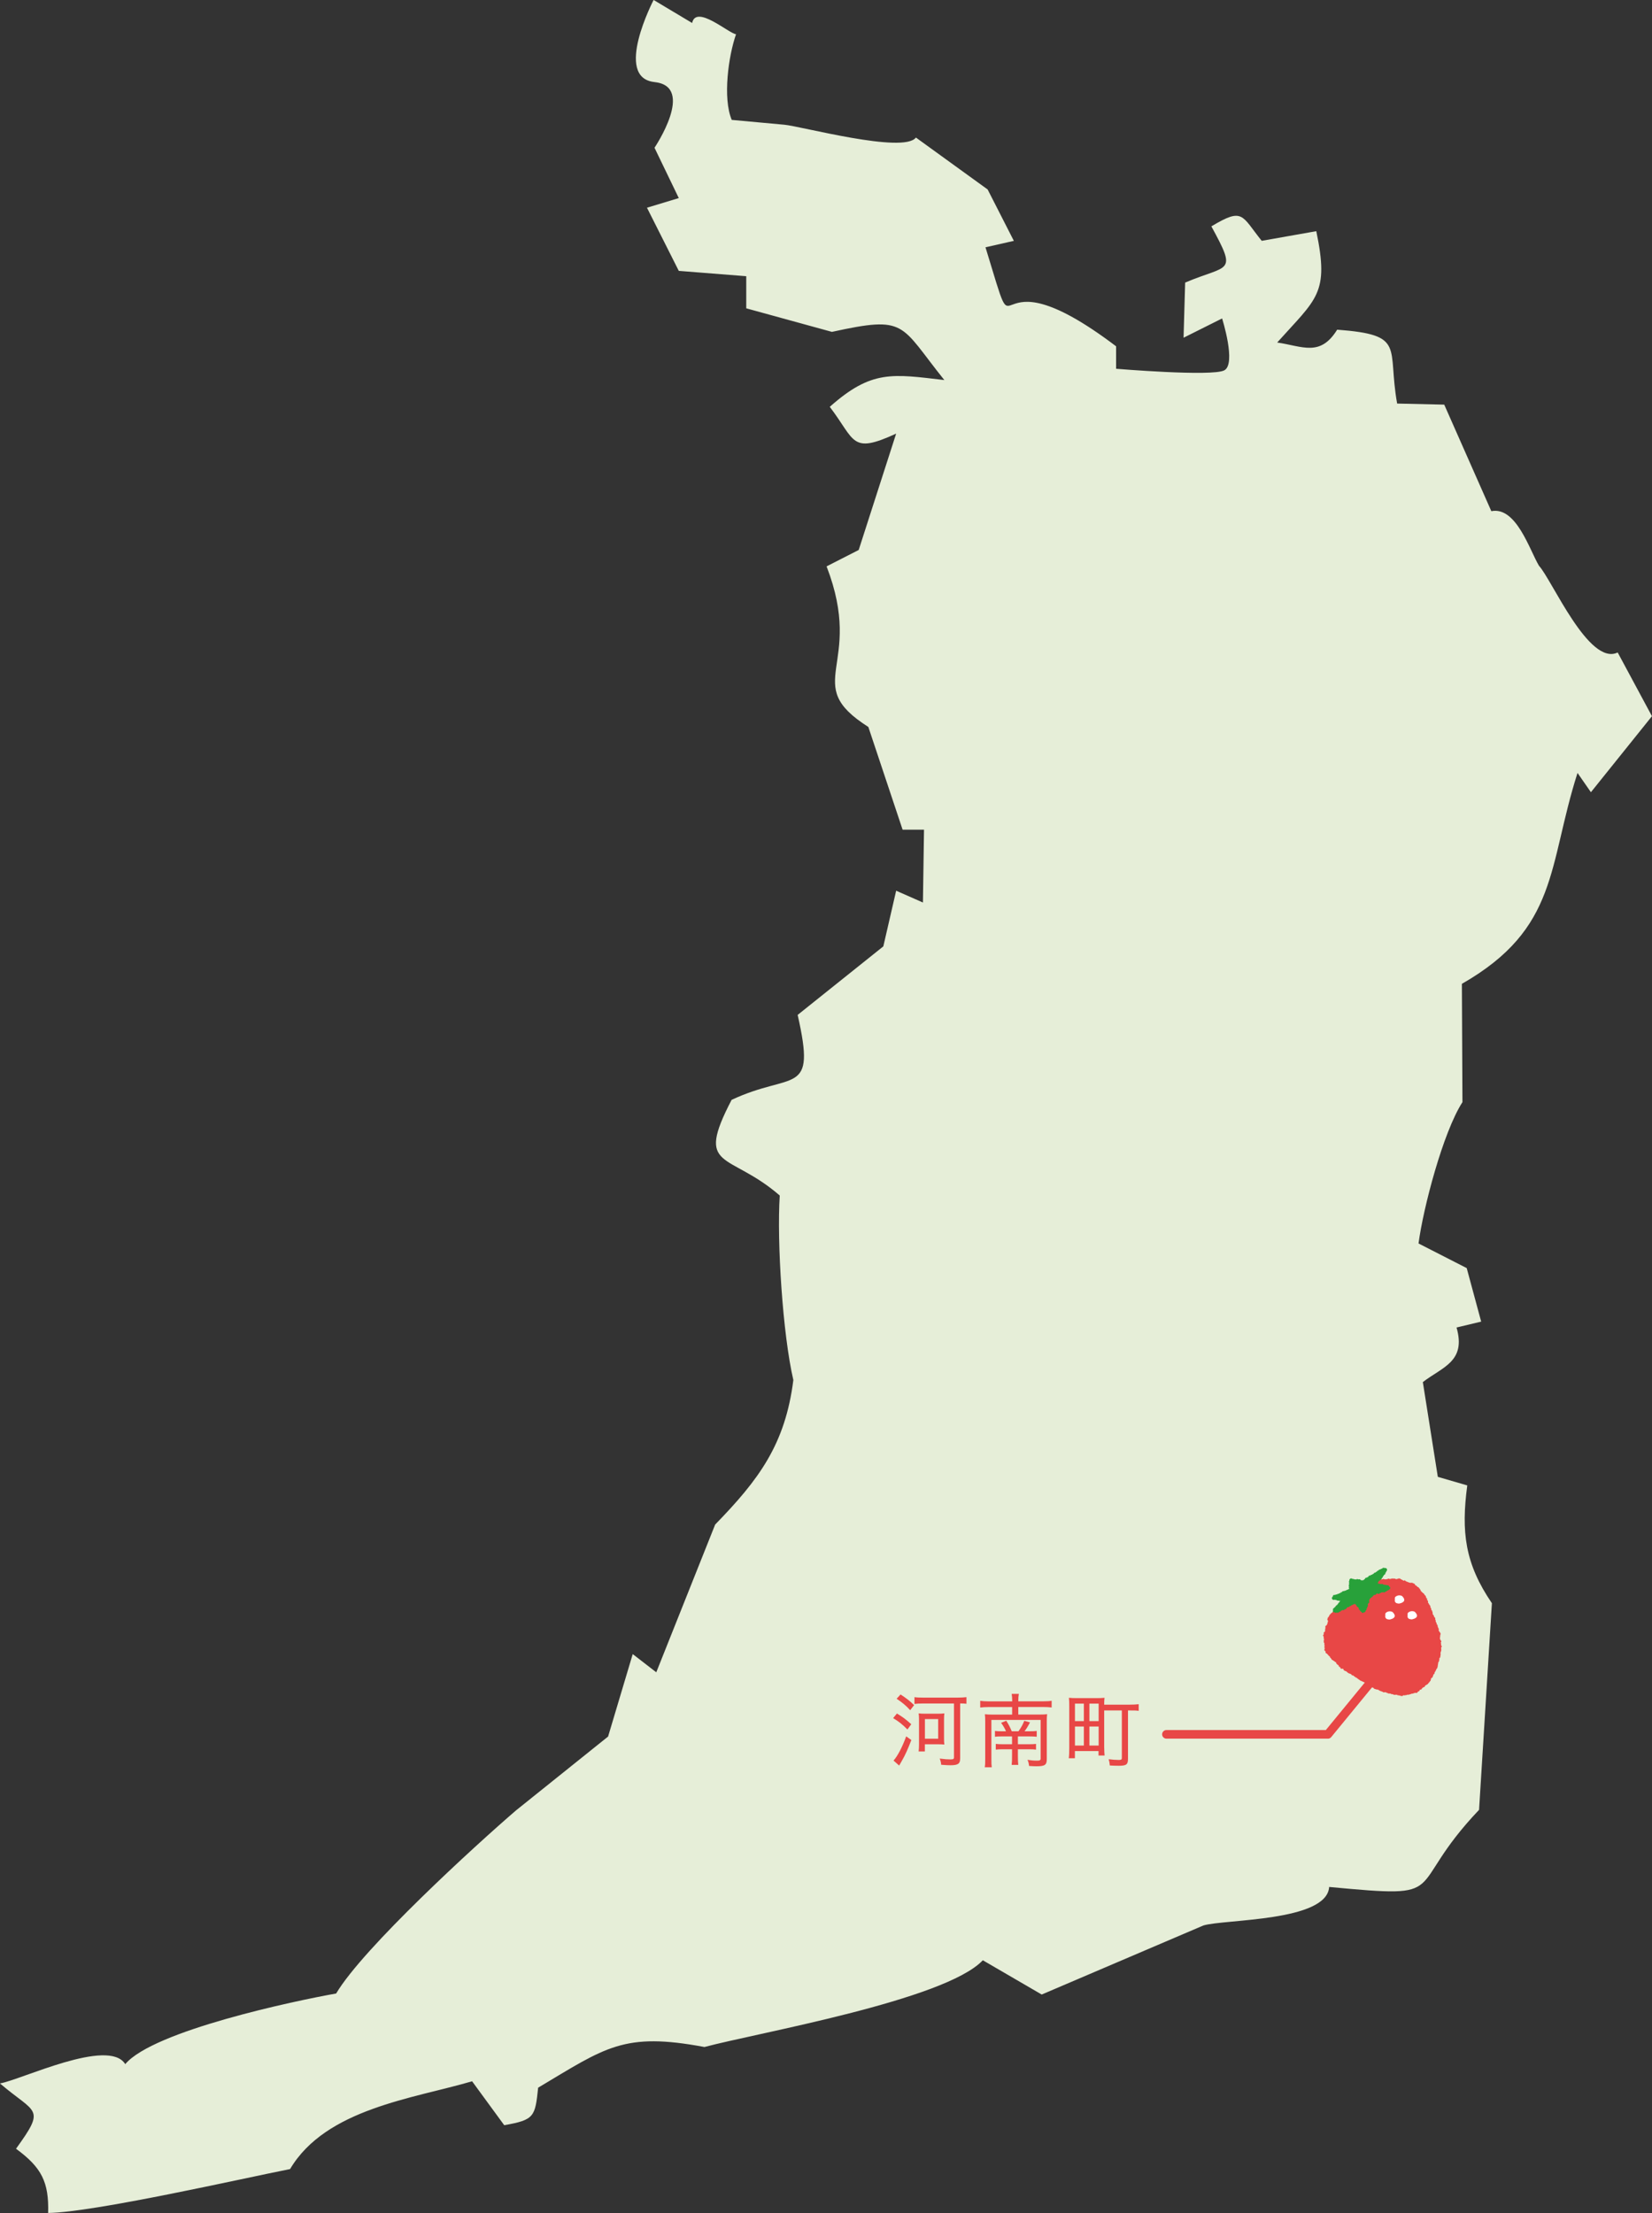 <?xml version="1.0" encoding="UTF-8"?><svg id="b" xmlns="http://www.w3.org/2000/svg" viewBox="0 0 383.73 514.05"><rect x="0" y="0" width="383.73" height="514.05" fill="#333333" stroke="none"/><g id="c"><path d="m152.03,19.07c9.62.99,0,15.25,0,15.25l5.64,11.69-7.39,2.24,7.39,14.67,15.67,1.24v7.46l19.9,5.47c17.5-3.83,15.66-1.82,26.11,11.19-12.07-1.41-16.89-2.42-26.61,6.22,5.99,7.85,4.85,11.08,15.42,6.22l-8.7,27.03-7.46,3.81c8.99,23.3-6.31,27.14,9.7,37.3,0,0,7.96,23.87,7.96,23.87h4.97l-.25,16.91-6.22-2.74-2.98,12.93-19.9,15.92c4.36,19.21-1.04,13.02-15.34,19.73-8.62,16.56-.7,11.92,11.18,22.22-.69,10.85.7,32.29,3.16,42.86-1.88,14.96-8.03,23.16-18.16,33.57,0,0-13.68,34.32-13.68,34.32l-5.47-4.23-5.72,19.15-21.39,17.16c-9.44,8.12-35.5,31.94-41.78,42.53-9.5,1.68-42.45,8.63-48.99,16.41-3.84-6.24-24.3,3.69-29.1,4.48,8.33,7.12,10.73,5.49,3.73,15.17,5.96,4.37,7.66,7.75,7.46,14.92,10.44-.11,45.38-8.06,56.2-10.2,8.32-14.04,28.66-16.38,42.28-20.39,0,0,7.46,10.2,7.46,10.2,7.03-1.23,7.17-1.97,7.88-8.71,15.72-9.38,19.86-12.97,38.63-9.45,12.13-3.26,55.86-10.82,64.66-20.15,0,0,13.68,7.96,13.68,7.96l37.55-16.04c4.79-1.48,28.7-.85,29.22-8.95,29.23,2.75,16.88.97,34.82-17.91,0,0,2.98-48,2.98-48-6.3-9.23-7.15-16.61-5.72-27.36,0,0-6.84-1.99-6.84-1.99l-3.48-22.01c4.56-3.52,10.1-4.75,7.83-12.68,0,0,5.72-1.37,5.72-1.37l-3.36-12.43-11.19-5.72c1.07-8.17,5.69-25.84,10.2-32.83,0,0-.13-27.48-.13-27.48,22.56-12.9,19.93-27.34,26.86-48.99l3.11,4.48,14.18-17.66-7.96-14.8c-6.69,3.24-15.26-16.86-18.28-20.14-2.17-3.6-5.27-13.83-11.07-12.68,0,0-10.94-24.75-10.94-24.75l-10.94-.25c-2.36-13.2,2.16-15.94-13.93-17.16-3.94,6.36-8,3.86-13.93,2.98,9.2-10.28,12.12-11.31,9.08-25.86,0,0-12.68,2.24-12.68,2.24-4.75-5.92-4.27-7.81-11.69-3.36,6.11,11.2,4.02,8.76-6.09,13.06,0,0-.37,12.81-.37,12.81l8.95-4.48s3.36,10.57.5,12.06c-2.86,1.49-25.12-.37-25.12-.37v-5.22c-32-24.25-21.51,5.91-30.34-23,0,0,6.59-1.49,6.59-1.49l-6.09-11.94-16.66-12.06c-2.84,3.83-26.86-2.67-30.59-2.98,0,0-12.19-1.12-12.19-1.12-2.14-5.06-.76-14.88,1-19.9-1.66-.15-9.28-6.98-10.2-2.61,0,0-8.95-5.35-8.95-5.35,0,0-9.41,18.07.21,19.07Z" style="fill:#e6eed8; stroke-width:0px;"/><path d="m208.33,398.02c1.29.76,2.05,1.33,3.34,2.49l-.89,1.22c-1.27-1.27-1.98-1.82-3.32-2.64l.87-1.06Zm3.36,6.16c-.84,2.18-1.41,3.46-2.2,4.83-.23.4-.48.84-.63,1.1l-1.31-1.16c.93-1.01,2.05-3.15,2.94-5.62l1.2.85Zm-2.51-10.58c1.31.85,2.11,1.46,3.15,2.47l-.91,1.18c-1.1-1.18-1.75-1.71-3.15-2.66l.91-.99Zm5.26,2.09c-.82,0-1.5.04-2.03.11v-1.58c.49.08,1.18.11,2.03.11h7.96c.85,0,1.52-.04,2.09-.11v1.54c-.48-.06-.8-.08-1.46-.08v12.75c0,1.27-.49,1.61-2.28,1.61-.48,0-.95-.02-2.13-.11-.06-.61-.11-.82-.34-1.44,1.2.15,1.77.19,2.47.19s.84-.1.84-.49v-12.5h-7.14Zm-1.06,11.15c.06-.4.09-1.06.09-1.65v-5.66c0-.65-.02-1.04-.08-1.54.46.06.82.08,1.54.08h2.91c.7,0,1.06-.02,1.52-.08-.06.44-.08.84-.08,1.54v4.26c0,.67.02,1.04.08,1.44-.44-.04-.78-.06-1.41-.06h-3.12v1.67h-1.46Zm1.46-2.96h3.08v-4.56h-3.08v4.56Z" style="fill:#e84746; stroke-width:0px;"/><path d="m235.12,395.19c-.02-.91-.04-1.22-.13-1.73h1.67c-.09.57-.13.87-.13,1.73h5.76c.95,0,1.52-.04,1.99-.13v1.56c-.63-.08-1.22-.11-1.99-.11h-5.76v1.75h5.03c.76,0,1.18-.02,1.67-.08-.06.47-.08.91-.08,1.6v8.83c0,1.37-.44,1.67-2.45,1.67-.36,0-.85-.02-1.67-.08-.06-.63-.15-.93-.36-1.42.78.13,1.5.19,2.18.19s.87-.09.87-.49v-8.97h-11.44v9.06c0,1.06.02,1.46.09,1.94h-1.63c.1-.53.11-1.04.11-2.01v-8.7c0-.68-.02-1.12-.08-1.61.51.06.97.08,1.73.08h4.6v-1.75h-5.43c-.82,0-1.41.04-1.98.11v-1.56c.61.09,1.16.13,1.98.13h5.43Zm-1.44,6.97c-.28-.67-.65-1.29-1.14-1.98l1.2-.48c.57.91.84,1.42,1.27,2.45h1.56c.67-.93.97-1.5,1.35-2.43l1.33.36c-.46.89-.78,1.42-1.27,2.07h1.2c.8,0,1.2-.02,1.63-.08v1.35c-.53-.06-.91-.08-1.65-.08h-2.72v1.82h2.6c.76,0,1.16-.02,1.61-.08v1.33c-.46-.06-.89-.08-1.63-.08h-2.58v1.5c0,1.01.02,1.52.09,2.13h-1.54c.08-.65.09-1.16.09-2.13v-1.5h-2.09c-.72,0-1.16.02-1.69.08v-1.33c.49.06.89.08,1.71.08h2.07v-1.82h-2.41c-.72,0-1.1.02-1.56.08v-1.35c.44.06.85.08,1.65.08h.91Z" style="fill:#e84746; stroke-width:0px;"/><path d="m256.49,405.96c0,.68.04,1.33.09,1.82h-1.41v-1.04h-5.49v1.67h-1.42c.08-.57.11-1.37.11-2.47v-9.67c0-.82-.02-1.35-.08-1.9.61.06,1.06.08,1.94.08h4.39c.85,0,1.31-.02,1.94-.08-.06.46-.08.97-.08,1.6h5.72c1.04,0,1.71-.04,2.3-.11v1.54c-.55-.08-1.04-.09-2.24-.09h-.25v11.23c0,1.33-.36,1.62-2.15,1.62-.61,0-1.44-.02-2.07-.06-.04-.55-.11-.91-.27-1.46.93.11,1.65.17,2.34.17.57,0,.72-.09.72-.44v-11.06h-4.1v8.66Zm-6.8-6.17h2.07v-4.07h-2.07v4.07Zm0,5.68h2.07v-4.43h-2.07v4.43Zm3.36-5.68h2.15v-4.07h-2.15v4.07Zm0,5.68h2.15v-4.43h-2.15v4.43Z" style="fill:#e84746; stroke-width:0px;"/><path d="m308.44,403.86h-37.5c-.55,0-1-.45-1-1s.45-1,1-1h37.03l11.23-13.69c.35-.43.98-.49,1.41-.14.43.35.49.98.14,1.41l-11.53,14.06c-.19.23-.47.37-.77.37Z" style="fill:#e84746; stroke-width:0px;"/><path d="m331.29,371.14s0-.09-.03-.13c-.02-.03-.05-.04-.08-.06.05-.1.03-.23-.07-.3,0,0,0,0-.01,0-.01-.02-.03-.04-.05-.06-.03-.02-.07-.03-.11-.03.01-.11-.05-.22-.15-.26-.01,0-.02,0-.03,0,0-.04,0-.09-.02-.13-.04-.08-.13-.13-.22-.13-.03-.08-.1-.15-.19-.17-.01,0-.02,0-.03,0,0-.03,0-.07-.02-.1-.04-.08-.13-.12-.22-.12,0-.03,0-.07,0-.11-.02-.05-.06-.09-.11-.11,0-.01,0-.02.01-.03.02-.11-.06-.22-.16-.25,0-.13-.1-.24-.22-.26,0-.01,0-.02,0-.03,0-.11-.1-.2-.22-.19-.01,0-.03,0-.04.01,0-.03-.02-.06-.04-.09-.04-.05-.1-.07-.16-.08,0-.02,0-.04-.01-.06-.05-.12-.19-.2-.31-.17,0-.02,0-.04-.02-.05-.03-.04-.07-.06-.12-.07.02-.04.03-.08.02-.12-.02-.1-.12-.18-.23-.16,0,0,0,0-.01,0-.05-.09-.15-.15-.25-.14-.01,0-.02,0-.03.01-.07-.1-.21-.15-.33-.1-.02,0-.04.03-.06.04-.08-.06-.18-.07-.26-.01-.04-.05-.11-.09-.18-.09-.04,0-.07.02-.1.04,0-.06-.04-.11-.1-.14-.05-.02-.12-.02-.18.01,0-.03-.02-.05-.05-.07-.06-.06-.15-.07-.23-.05-.01-.04-.03-.07-.06-.09-.04-.03-.09-.04-.14-.04-.03-.09-.12-.16-.22-.17-.08,0-.15.04-.19.11-.05-.03-.1-.05-.16-.05,0-.02,0-.03-.02-.05-.06-.1-.18-.15-.29-.14-.02-.04-.05-.07-.08-.09-.05-.03-.11-.04-.16-.03-.02-.08-.08-.15-.16-.18-.07-.02-.15,0-.21.03-.05-.04-.12-.05-.18-.03-.06.02-.11.07-.13.12-.1-.05-.21-.03-.29.05,0,0,0,0,0,0,0,0-.01-.01-.02-.01-.05-.02-.11-.01-.16,0-.04-.06-.09-.11-.16-.13-.08-.02-.16,0-.22.04-.03-.04-.07-.07-.12-.08-.08-.01-.15.02-.2.08-.01,0-.02-.02-.03-.03-.11-.07-.26-.05-.34.05,0,0,0,0,0,0-.08-.03-.17,0-.23.05-.05-.04-.12-.05-.18-.03,0,0,0,0-.01,0-.06-.07-.16-.1-.25-.07-.06.02-.12.06-.15.12-.02,0-.03-.02-.05-.02-.09-.02-.18.01-.24.07-.08-.06-.21-.04-.28.02-.03-.03-.06-.05-.1-.06-.04,0-.08,0-.11.02-.01-.01-.02-.03-.04-.04-.11-.08-.27-.05-.37.05-.08-.03-.18,0-.25.05-.08-.06-.19-.08-.28-.03-.06.04-.1.11-.11.18-.07,0-.13.03-.18.08,0,0-.01.02-.02.03-.04-.03-.09-.04-.14-.04-.07.01-.13.07-.15.14-.03,0-.05,0-.08,0-.1.03-.17.1-.21.19-.08,0-.17.03-.22.1,0,0,0,.02-.01.03-.09-.02-.19.01-.24.09-.02.03-.02.06-.02.09-.08-.01-.17.02-.21.09,0,0,0,.01,0,.02-.05-.03-.1-.04-.16-.03-.04,0-.07.02-.1.04-.09-.04-.2-.04-.28.02-.08-.03-.17-.04-.25,0-.05.03-.08.07-.11.11-.06,0-.13,0-.18.03-.06.04-.09.1-.12.16-.1-.01-.2.05-.23.14-.03,0-.05,0-.08,0-.06.01-.12.06-.15.12-.01,0-.02,0-.03,0-.15-.01-.31.12-.32.27-.06.03-.12.07-.15.13-.02.05-.03.1-.02.16-.04.01-.07.04-.09.08-.09-.03-.21-.01-.27.06-.02.02-.03.05-.04.08-.03,0-.05,0-.08,0-.06.01-.12.06-.15.11-.09-.03-.19,0-.25.07,0,0-.01-.01-.02-.01-.13-.06-.29,0-.35.12-.02.04-.02.08-.02.12-.02,0-.05,0-.07.02-.06.03-.1.08-.12.14,0,0,0,0-.01,0-.09,0-.17.07-.21.15-.04-.01-.07-.02-.11-.02-.1.02-.17.11-.19.2,0,0-.01,0-.02,0-.11.01-.19.11-.2.22-.03,0-.06,0-.08.02-.04.02-.07.06-.08.1-.02-.01-.04-.02-.06-.02-.12-.02-.26.08-.28.2,0,.01,0,.02,0,.03-.04,0-.08.03-.11.06-.02.02-.04.05-.04.08-.05,0-.1-.01-.15,0-.07.02-.12.07-.15.13-.04,0-.08-.01-.12,0-.1.03-.16.13-.16.23-.02,0-.04,0-.06.02-.06.03-.09.09-.1.15-.08-.02-.18,0-.23.08-.02.03-.03.06-.03.09-.07-.03-.15-.03-.21.02-.06.04-.07.11-.07.18-.04,0-.08,0-.11.03-.01,0-.02.02-.03.03-.11-.07-.28-.05-.37.04-.1-.04-.23-.01-.3.07-.04.05-.06.11-.05.17-.07.01-.12.06-.15.12-.09-.02-.19,0-.25.07-.03.03-.05.07-.06.11-.15.03-.28.18-.25.33,0,0,0,0,0,.01-.03.02-.06.04-.09.08-.05-.01-.11-.02-.17,0-.12.05-.19.18-.16.3-.09.04-.15.12-.16.22,0,.01,0,.02,0,.03-.05.03-.1.07-.13.12-.07-.02-.14-.01-.2.03-.08.05-.12.14-.11.22-.02,0-.03,0-.05.01-.1.05-.14.18-.09.29,0,0,.01.02.02.02-.07,0-.13.05-.16.12,0,.02,0,.05,0,.07-.01,0-.03,0-.04,0-.13.02-.21.13-.22.25-.09.02-.15.09-.18.18-.03,0-.05,0-.08,0-.09.03-.16.13-.17.23-.13.02-.23.11-.23.24,0,0,0,.02,0,.03-.02,0-.03,0-.05,0-.1.03-.15.16-.11.25,0,0,0,.01.01.02-.06.02-.1.06-.13.11-.01.02-.02.05-.02.08-.05.02-.1.04-.14.09-.05.07-.07.16-.05.24-.03.02-.06.05-.07.08-.07.13-.02.29.1.38-.01.04-.02.07,0,.11,0,.03.03.06.05.09-.04.04-.07.09-.08.15,0,.04,0,.07.02.11-.06.03-.1.08-.11.14,0,.06.02.12.06.16-.03,0-.05.02-.08.03-.07.05-.09.15-.05.23-.09.02-.16.09-.17.17-.11.02-.22.1-.24.21-.01.07,0,.15.05.21-.04.06-.06.13-.04.21,0,.02.02.04.03.06-.02.02-.04.04-.06.07-.05.09-.04.19,0,.28-.05.07-.08.17-.04.25,0,.01.02.02.03.04-.02.01-.04.03-.05.06,0,.02-.01.04-.02.05-.08.01-.15.05-.2.11-.09.1-.09.24-.03.34-.05.06-.07.13-.05.21-.07.04-.13.11-.14.18-.02.1.04.2.13.26,0,0,0,0,0,0-.01.07,0,.14.05.19-.06.09-.07.23,0,.31.01.02.03.03.05.04-.03.05-.03.11,0,.17,0,.01.01.02.02.03-.03.02-.06.05-.08.09-.04.09-.02.19.03.27-.08.12-.06.29.05.37.02.01.04.02.05.02-.03.05-.04.12,0,.17.01.02.03.04.05.05,0,0-.02,0-.02.02-.07.08-.06.22.02.29,0,0,.02.01.03.02,0,.01-.02.02-.03.03-.05.08-.04.19.01.26-.02.02-.04.05-.05.08-.03.1,0,.2.08.28,0,.01-.01.02-.02.03-.02.07-.02.14,0,.2-.07.08-.1.19-.06.29.04.1.13.16.22.19,0,.04.01.08.04.11.01.01.03.03.05.04-.06.1-.06.22.02.3.05.05.12.08.19.09.04.08.12.15.21.17,0,0,0,0,0,0,.01.06.03.11.08.15.03.03.07.05.11.06.01.12.11.23.23.23,0,0,0,0,0,0,.02.07.07.12.14.14,0,.03-.01.06,0,.09,0,.11.09.19.2.21,0,.05.01.1.05.15.03.04.07.06.11.07,0,.1.06.21.15.25.04.02.08.02.12.02.04.08.13.14.22.13.02.09.1.17.2.17.02,0,.04,0,.07-.01,0,.04,0,.08.03.12.05.06.14.09.22.07,0,0,0,0,0,0,.01.05.05.1.09.14-.02.12.04.26.16.31.01,0,.03,0,.04.01.03.11.13.2.25.22.01,0,.03,0,.04,0,.02.03.04.06.07.08-.01.04-.02.09,0,.13.03.12.14.21.27.22,0,.04.02.09.05.12.03.03.07.04.11.05,0,.04-.01.07,0,.11.03.12.15.19.27.16.04,0,.07-.03.1-.05.06.06.15.08.24.05.02.05.06.09.11.12,0,.02-.01.04-.01.06,0,.15.16.27.31.27,0,0,0,0,0,0,.05.09.18.13.28.1.03.09.11.14.2.15,0,.03,0,.05.02.07.04.08.14.13.23.13.02.05.04.09.08.12.07.06.17.07.25.05.01.02.03.04.05.06.07.06.16.07.24.05.01.03.03.06.06.08.03.03.07.04.11.05,0,.07.04.14.1.18.07.06.18.07.27.04.04.07.11.11.19.1.02.09.08.17.16.2.04.02.08.02.12.02.03.08.08.14.16.17.05.01.09,0,.14,0,.03.1.13.17.24.16,0,0,0,0,0,0,.01.06.04.11.09.15.05.04.11.05.17.05.03.11.13.19.24.19,0,0,.01,0,.02,0,.03.09.1.16.19.19.04.01.09,0,.13,0,.02.04.05.07.08.1.06.04.14.05.21.03.05.09.14.15.24.13.01,0,.02,0,.03-.01.03.07.1.13.18.14.03,0,.06,0,.09-.01.02.09.1.17.2.18.01,0,.03,0,.04,0,0,.06.03.12.08.16.05.04.11.05.17.05.02.06.06.12.11.16.08.06.18.06.27.03.04.06.11.08.19.07.02.12.12.23.24.23.01.04.03.07.05.1.07.09.19.11.3.09,0,.01,0,.02.01.03.06.09.17.13.27.1,0,.02.01.04.02.05.04.06.11.09.19.1.04.1.12.19.23.21.05.01.09,0,.14,0,.08.09.21.13.32.07,0,0,0,0,0,0,.06.08.18.11.26.05,0,0,0,0,.01-.01,0,.02.02.04.03.06.05.07.15.1.23.07.02.08.08.16.16.18.05.01.1,0,.14-.02,0,0,0,0,0,0,.06.12.19.17.31.13.06.08.15.13.25.11.08.12.26.19.39.12.02,0,.03-.03.05-.04.02.02.04.03.06.04.06.02.13,0,.18-.04.04.09.15.15.25.12,0,0,.01,0,.02-.01.04.1.16.17.27.14.01,0,.02,0,.03-.01.06.09.17.14.28.1.03,0,.05-.02.08-.04.07.06.17.09.25.05.07.12.25.17.37.1,0,0,0,0,0,0,.01.02.03.03.05.05.05.03.1.02.15,0,.06.12.19.18.32.13.02,0,.04-.02.05-.04.04.03.09.06.14.06.08,0,.14-.03.19-.08.04.05.1.08.17.07.02,0,.05-.01.07-.02.05.11.17.17.28.13.02,0,.05-.03.06-.04.04.04.08.07.13.08.05,0,.09,0,.13-.02.07.1.2.14.31.09,0,0,0,0,0,0,.02.02.04.03.06.04.14.06.32,0,.39-.14.06,0,.12,0,.17-.03,0,0,.01-.01.02-.02.04.04.1.06.15.06.06,0,.12-.03.17-.08.04.02.08.04.13.04.08,0,.15-.04.21-.1.02,0,.04,0,.06,0,.06,0,.11,0,.16-.03.02,0,.04,0,.07-.01.06.03.13.04.2.02.06-.02.11-.05.15-.1,0,0,.01,0,.02,0,.08.02.16.02.22-.02.02-.01.02-.03.04-.04.11-.03.21-.06.31-.1.08.03.18.03.25-.03.02-.02.03-.04.04-.06.06.03.13.04.2,0,.04-.02.07-.06.1-.11.05.04.12.06.19.04.03,0,.06-.03.08-.05.06.04.12.06.19.06.13-.01.22-.13.24-.25.06,0,.12-.03.15-.07.02-.02.03-.04.04-.07.04,0,.08,0,.12-.01.12-.05.18-.18.17-.3.06-.01.1-.05.14-.09.03,0,.05.02.08.02.16,0,.3-.15.31-.3.05-.02.1-.05.12-.1.03-.02.06-.05.09-.07.08-.01.15-.06.19-.13.07,0,.15,0,.21-.05.08-.06.1-.16.09-.25.07,0,.13-.05.16-.11,0-.02,0-.03,0-.05,0,0,0,0,0,0,.09.03.19,0,.25-.07.02-.03.03-.06.04-.09.01,0,.02,0,.03,0,.13,0,.23-.1.24-.23.09,0,.18-.06.2-.15,0-.04,0-.07,0-.11.1,0,.19-.07.21-.18,0-.02,0-.04,0-.06.05-.01.09-.03.13-.07.07-.07.08-.18.06-.28,0,0,.02,0,.03-.01.08-.06.08-.18.03-.27,0,0,0,0,0,0,.06-.01.11-.04.14-.1.01-.03.02-.05.02-.08.1,0,.2-.06.25-.14.03-.06.03-.14.01-.2.03-.02.05-.03.07-.06.06-.07.07-.16.04-.25.03-.01.05-.03.07-.05.02-.03.03-.07.03-.11.07-.02.13-.05.17-.11.06-.08.07-.17.04-.25.07-.05.11-.15.09-.23.07-.01.13-.06.15-.12.02-.05.01-.1,0-.15.08-.02.14-.08.15-.16,0-.04,0-.09-.02-.13.09-.02.15-.1.14-.19,0,0,0,0,0,0,.03-.01.06-.02.08-.04.09-.08.12-.22.09-.34.07-.07.11-.16.08-.26,0-.02-.02-.04-.03-.06.05-.05.08-.11.08-.18,0-.05-.02-.09-.04-.13,0,0,0,0,.01,0,.09-.08.12-.23.04-.32.05-.04.09-.09.1-.15,0-.03,0-.05-.01-.08.04-.02.09-.04.12-.08.06-.08.07-.19.02-.28,0,0,0,0,0,0,.1-.08.12-.25.04-.35.05-.05.08-.13.08-.2,0,0,.02,0,.03,0,.13-.07.19-.24.14-.38.07-.08.09-.19.05-.28,0,0,0-.01-.01-.02.07-.07.09-.18.05-.27-.01-.03-.03-.06-.06-.08.05-.06.06-.15.02-.22.02-.02.05-.04.06-.06.05-.07.05-.15.03-.23,0,0,.01,0,.02-.01.09-.09.1-.23.04-.34.02-.02.03-.04.04-.07.03-.09,0-.21-.06-.28.05-.06.05-.14.02-.2.06-.02.12-.06.14-.12.04-.11-.02-.26-.13-.31,0,0,0,0,0,0,0-.04,0-.07,0-.11,0-.04-.03-.07-.05-.1.02-.04.04-.07.05-.12.01-.09-.02-.18-.08-.25.02-.04.01-.09,0-.13.08-.07.14-.19.11-.29-.02-.08-.07-.14-.13-.17,0,0,0-.01,0-.02.01-.1-.06-.18-.15-.22.02-.08,0-.16-.06-.22.04-.04.06-.1.06-.16,0-.05-.03-.09-.06-.12.08-.06.12-.18.07-.28,0-.02-.02-.03-.03-.04,0,0,0,0,.01,0,.07-.07.09-.18.06-.28.06-.07.1-.16.08-.25-.01-.08-.07-.14-.13-.18,0-.02,0-.03,0-.05-.01-.11-.09-.2-.19-.22,0-.09-.05-.18-.13-.22,0,0,0,0,.01-.01.03-.07.01-.15-.04-.2.06-.05.09-.14.06-.22-.02-.06-.07-.11-.12-.13.02-.09-.01-.2-.09-.27,0,0-.02,0-.03-.01.02-.09,0-.18-.06-.25.05-.12,0-.28-.12-.35-.02,0-.03-.01-.05-.02,0-.02,0-.05,0-.07-.01-.05-.04-.08-.08-.11.02-.03.04-.07.04-.11,0-.11-.07-.19-.18-.21,0-.04.01-.08,0-.12-.01-.04-.03-.07-.06-.1.03-.05.04-.1.04-.16,0-.07-.05-.14-.1-.19,0,0,0-.02,0-.03,0-.06-.02-.12-.06-.17.02-.03.03-.05.04-.08.02-.13-.07-.28-.2-.33,0,0,0-.01,0-.02-.01-.07-.06-.12-.12-.15.04-.12,0-.28-.13-.34,0,0-.02,0-.03,0,0-.09-.06-.17-.14-.2.01-.02.03-.04.04-.06.03-.08,0-.18-.08-.22.04-.06.07-.13.04-.21-.02-.05-.06-.1-.11-.13,0,0,0,0,0-.01.04-.12-.02-.26-.14-.3-.01,0-.02,0-.03,0,0-.02,0-.05,0-.08,0-.05-.04-.09-.08-.12.03-.06.05-.13.03-.19-.02-.08-.08-.15-.15-.18,0-.07-.02-.14-.06-.19.03-.08.04-.17,0-.25-.03-.09-.1-.14-.18-.17,0-.11-.06-.21-.16-.24.02-.11-.06-.23-.17-.27,0,0,0,0,0,0,.03-.07,0-.15-.05-.21,0,0,.01-.01.02-.02.07-.14-.02-.32-.16-.39,0,0,0,0-.01,0,0-.05-.02-.09-.05-.13,0-.01.02-.02.02-.03.05-.12-.02-.29-.14-.34-.02,0-.05-.01-.07-.01Z" style="fill:#e84746; stroke-width:0px;"/><path d="m321.57,364.21c-.15-.07-.35-.05-.47.07-.03.03-.05.07-.07.11-.02,0-.04,0-.06,0-.14,0-.26.06-.32.17-.11-.02-.23,0-.32.07-.06.05-.1.11-.13.17-.08,0-.16.03-.23.07-.08.05-.14.13-.17.22,0,0-.02,0-.03,0-.11,0-.2.08-.25.18-.01,0-.02,0-.03,0-.18-.01-.37.13-.43.3-.14,0-.28.08-.32.22-.04-.01-.08-.02-.12-.02-.12,0-.22.09-.28.2-.07-.02-.14-.03-.21,0-.16.04-.29.18-.32.33-.1,0-.2.04-.26.11-.01.02-.03.04-.04.06-.06-.02-.12-.02-.19,0-.16.04-.28.19-.31.35-.1.02-.2.08-.24.18,0,.02-.01.04-.02.06-.03-.02-.07-.03-.11-.03-.09,0-.17.04-.23.11-.01-.02-.02-.04-.04-.05-.08-.06-.18-.06-.27-.02-.02-.04-.04-.08-.07-.11-.13-.14-.34-.17-.5-.07-.12-.1-.29-.13-.42-.06-.04.02-.08.05-.11.09-.1-.08-.24-.09-.35-.02-.02-.02-.04-.05-.07-.06-.11-.08-.27-.1-.39-.06-.08-.08-.18-.13-.3-.14-.23-.02-.44.16-.46.39,0,.05,0,.09.01.14-.06.06-.1.13-.11.22,0,.09.03.17.09.25-.1.11-.1.3-.02.42-.07.07-.11.17-.11.27,0,.1.03.19.09.26-.04.06-.07.12-.07.19,0,.09.04.18.1.25-.02.03-.04.05-.05.08-.08,0-.15.02-.22.06-.05.03-.09.08-.12.13-.15-.04-.32.04-.4.17,0,0,0,.01,0,.02,0,0,0,0-.01,0-.15-.05-.31,0-.4.11-.01,0-.02,0-.03-.01-.19-.05-.41.05-.47.24-.14-.02-.3.04-.36.18,0,.02-.02.04-.02.07-.07-.03-.14-.04-.21-.01-.08.03-.13.1-.16.18-.12-.07-.3-.03-.39.09-.02.02-.02.05-.03.07-.02-.01-.04-.03-.06-.03-.14-.04-.29.02-.37.13-.08-.05-.18-.06-.26-.04-.17.04-.27.22-.26.39-.03.02-.05.03-.08.05-.17.15-.19.41-.04.58.14.15.38.2.55.09.09.09.23.09.34.03.08.12.22.2.36.19.04,0,.07-.02.1-.03.12.1.31.11.46.05.02.02.04.03.07.04-.01,0-.02,0-.03.01-.12.06-.19.19-.2.33-.03,0-.06.02-.09.03-.13.06-.2.19-.2.33-.02,0-.03,0-.05.02-.11.05-.19.16-.2.28-.06,0-.12.02-.17.05-.11.06-.18.18-.19.3-.12.03-.22.11-.27.22,0,.02-.01.04-.02.06-.04,0-.08.02-.12.04-.18.1-.24.35-.16.54,0,0,0,0,0,0-.09.12-.06.3.06.39.08.07.19.07.28.03.08.13.26.19.39.14.04-.02.07-.05.1-.08.03.02.06.04.09.05.2.07.42-.02.51-.21.15.02.31-.05.39-.18.01-.03.02-.05.03-.08.12,0,.25-.05.34-.14.1.04.21.05.31.01.09-.03.16-.1.2-.18.07,0,.14,0,.2-.03.15-.06.24-.18.27-.33.08-.01.16-.05.21-.13,0-.01,0-.02.01-.04.15.06.35,0,.44-.13.02-.03.03-.06.04-.09.11.03.24,0,.32-.09.04-.04.06-.09.07-.14.08.03.18.03.26-.02.07-.04.12-.1.14-.17.09.04.21.03.29-.03.03-.02.05-.04.07-.07.03.02.05.04.09.05.03.01.06.01.09.02,0,0,0,0,0,0,.01.12.11.22.23.26-.02.18.12.37.31.42.02,0,.04,0,.07.01.01.09.06.17.14.21,0,0,.02,0,.03,0-.03.1-.03.21.01.3.05.1.14.16.25.19,0,.1.04.21.12.28.07.07.16.11.26.11,0,.05.01.1.04.15.08.12.25.16.37.08.05-.03.08-.08.11-.14.12.05.27.01.35-.09.06-.08.07-.18.03-.27.15-.04.25-.17.25-.33,0-.04-.01-.08-.03-.12,0,0,0,0,0,0,.15-.07.23-.23.19-.39.1-.07.17-.19.18-.32,0-.1-.02-.19-.08-.26.07-.06.12-.16.11-.25.12-.04.22-.13.27-.24.05-.13.01-.27-.07-.38.07-.05.12-.13.12-.22,0-.04-.01-.08-.04-.12.1-.04.18-.13.2-.24.15-.03.28-.15.33-.29,0,0,0,0,0,0,.08,0,.16-.03.22-.08.07-.06.11-.16.11-.25,0,0,.02,0,.02,0,.11,0,.21-.09.24-.19.03.02.06.03.1.04.18.03.39-.12.42-.3.05,0,.1,0,.14-.02.03-.01.06-.03.08-.05.12.12.31.15.46.07.07-.04.14-.1.18-.17.09.01.18,0,.25-.06.03-.03.06-.06.08-.1.1.05.22.05.33-.01.01,0,.03-.02.04-.03.03.02.06.04.09.05.2.07.42-.02.51-.2.07,0,.14,0,.21-.04.08-.04.14-.11.18-.2.06.01.13,0,.19-.02.07-.03.13-.09.16-.16.15-.03.28-.15.31-.31.04-.19-.08-.38-.28-.42,0,0,0,0,0,0,0-.02,0-.05,0-.07-.04-.16-.22-.27-.38-.23-.04.01-.08.03-.11.06-.08-.11-.22-.18-.35-.14-.04.01-.08.04-.11.07-.05-.07-.12-.13-.21-.14-.06,0-.11,0-.16.02-.06-.08-.14-.15-.24-.17-.1-.02-.2.01-.29.07-.07-.05-.16-.08-.25-.08-.04,0-.07,0-.11.02-.1-.09-.24-.12-.37-.1,0,0-.02-.02-.03-.03.06-.07.09-.16.09-.25,0-.03,0-.05-.01-.08.11-.05.18-.16.17-.28.04,0,.07,0,.11,0,.12-.03.21-.13.24-.24.09-.01.17-.04.23-.11.07-.07.12-.18.13-.29.17-.06.27-.25.25-.43.12-.03.22-.13.24-.26,0-.02,0-.04,0-.06.08-.01.16-.05.22-.1.1-.09.13-.23.1-.35.11-.06.19-.17.2-.29,0-.01,0-.03,0-.04,0,0,0,0,0,0,.19-.14.26-.43.12-.62-.13-.17-.39-.24-.58-.15Z" style="fill:#28a13a; stroke-width:0px;"/><path d="m323.99,371.5c.02.16-.03.33.02.49.05.15.16.28.3.36.14.08.31.08.47.12.14.04.24,0,.38-.02.28-.07.55-.16.78-.35.23-.18.3-.41.21-.69-.06-.18-.18-.34-.3-.49-.06-.07-.12-.14-.19-.19-.08-.06-.18-.09-.28-.11-.26-.06-.54-.05-.79.03-.2.07-.39.18-.52.34-.11.13-.08.36-.06.52Z" style="fill:#fff; stroke-width:0px;"/><path d="m326.95,375.17c.02.16-.03.33.02.49.05.15.16.28.3.36.14.08.31.08.47.12.14.04.24,0,.38-.02.28-.07.55-.16.78-.35.23-.18.3-.41.21-.69-.06-.18-.18-.34-.3-.49-.06-.07-.12-.14-.19-.19-.08-.06-.18-.09-.28-.11-.26-.06-.54-.05-.79.03-.2.07-.39.18-.52.34-.11.13-.08.36-.06.52Z" style="fill:#fff; stroke-width:0px;"/><path d="m321.78,375.21c.02.16-.03.33.02.49.05.15.16.28.3.36.14.08.31.08.47.12.14.04.24,0,.38-.02.28-.07.55-.16.78-.35.23-.18.3-.41.21-.69-.06-.18-.18-.34-.3-.49-.06-.07-.12-.14-.19-.19-.08-.06-.18-.09-.28-.11-.26-.06-.54-.05-.79.03-.2.07-.39.18-.52.34-.11.13-.08.36-.06.52Z" style="fill:#fff; stroke-width:0px;"/></g></svg>